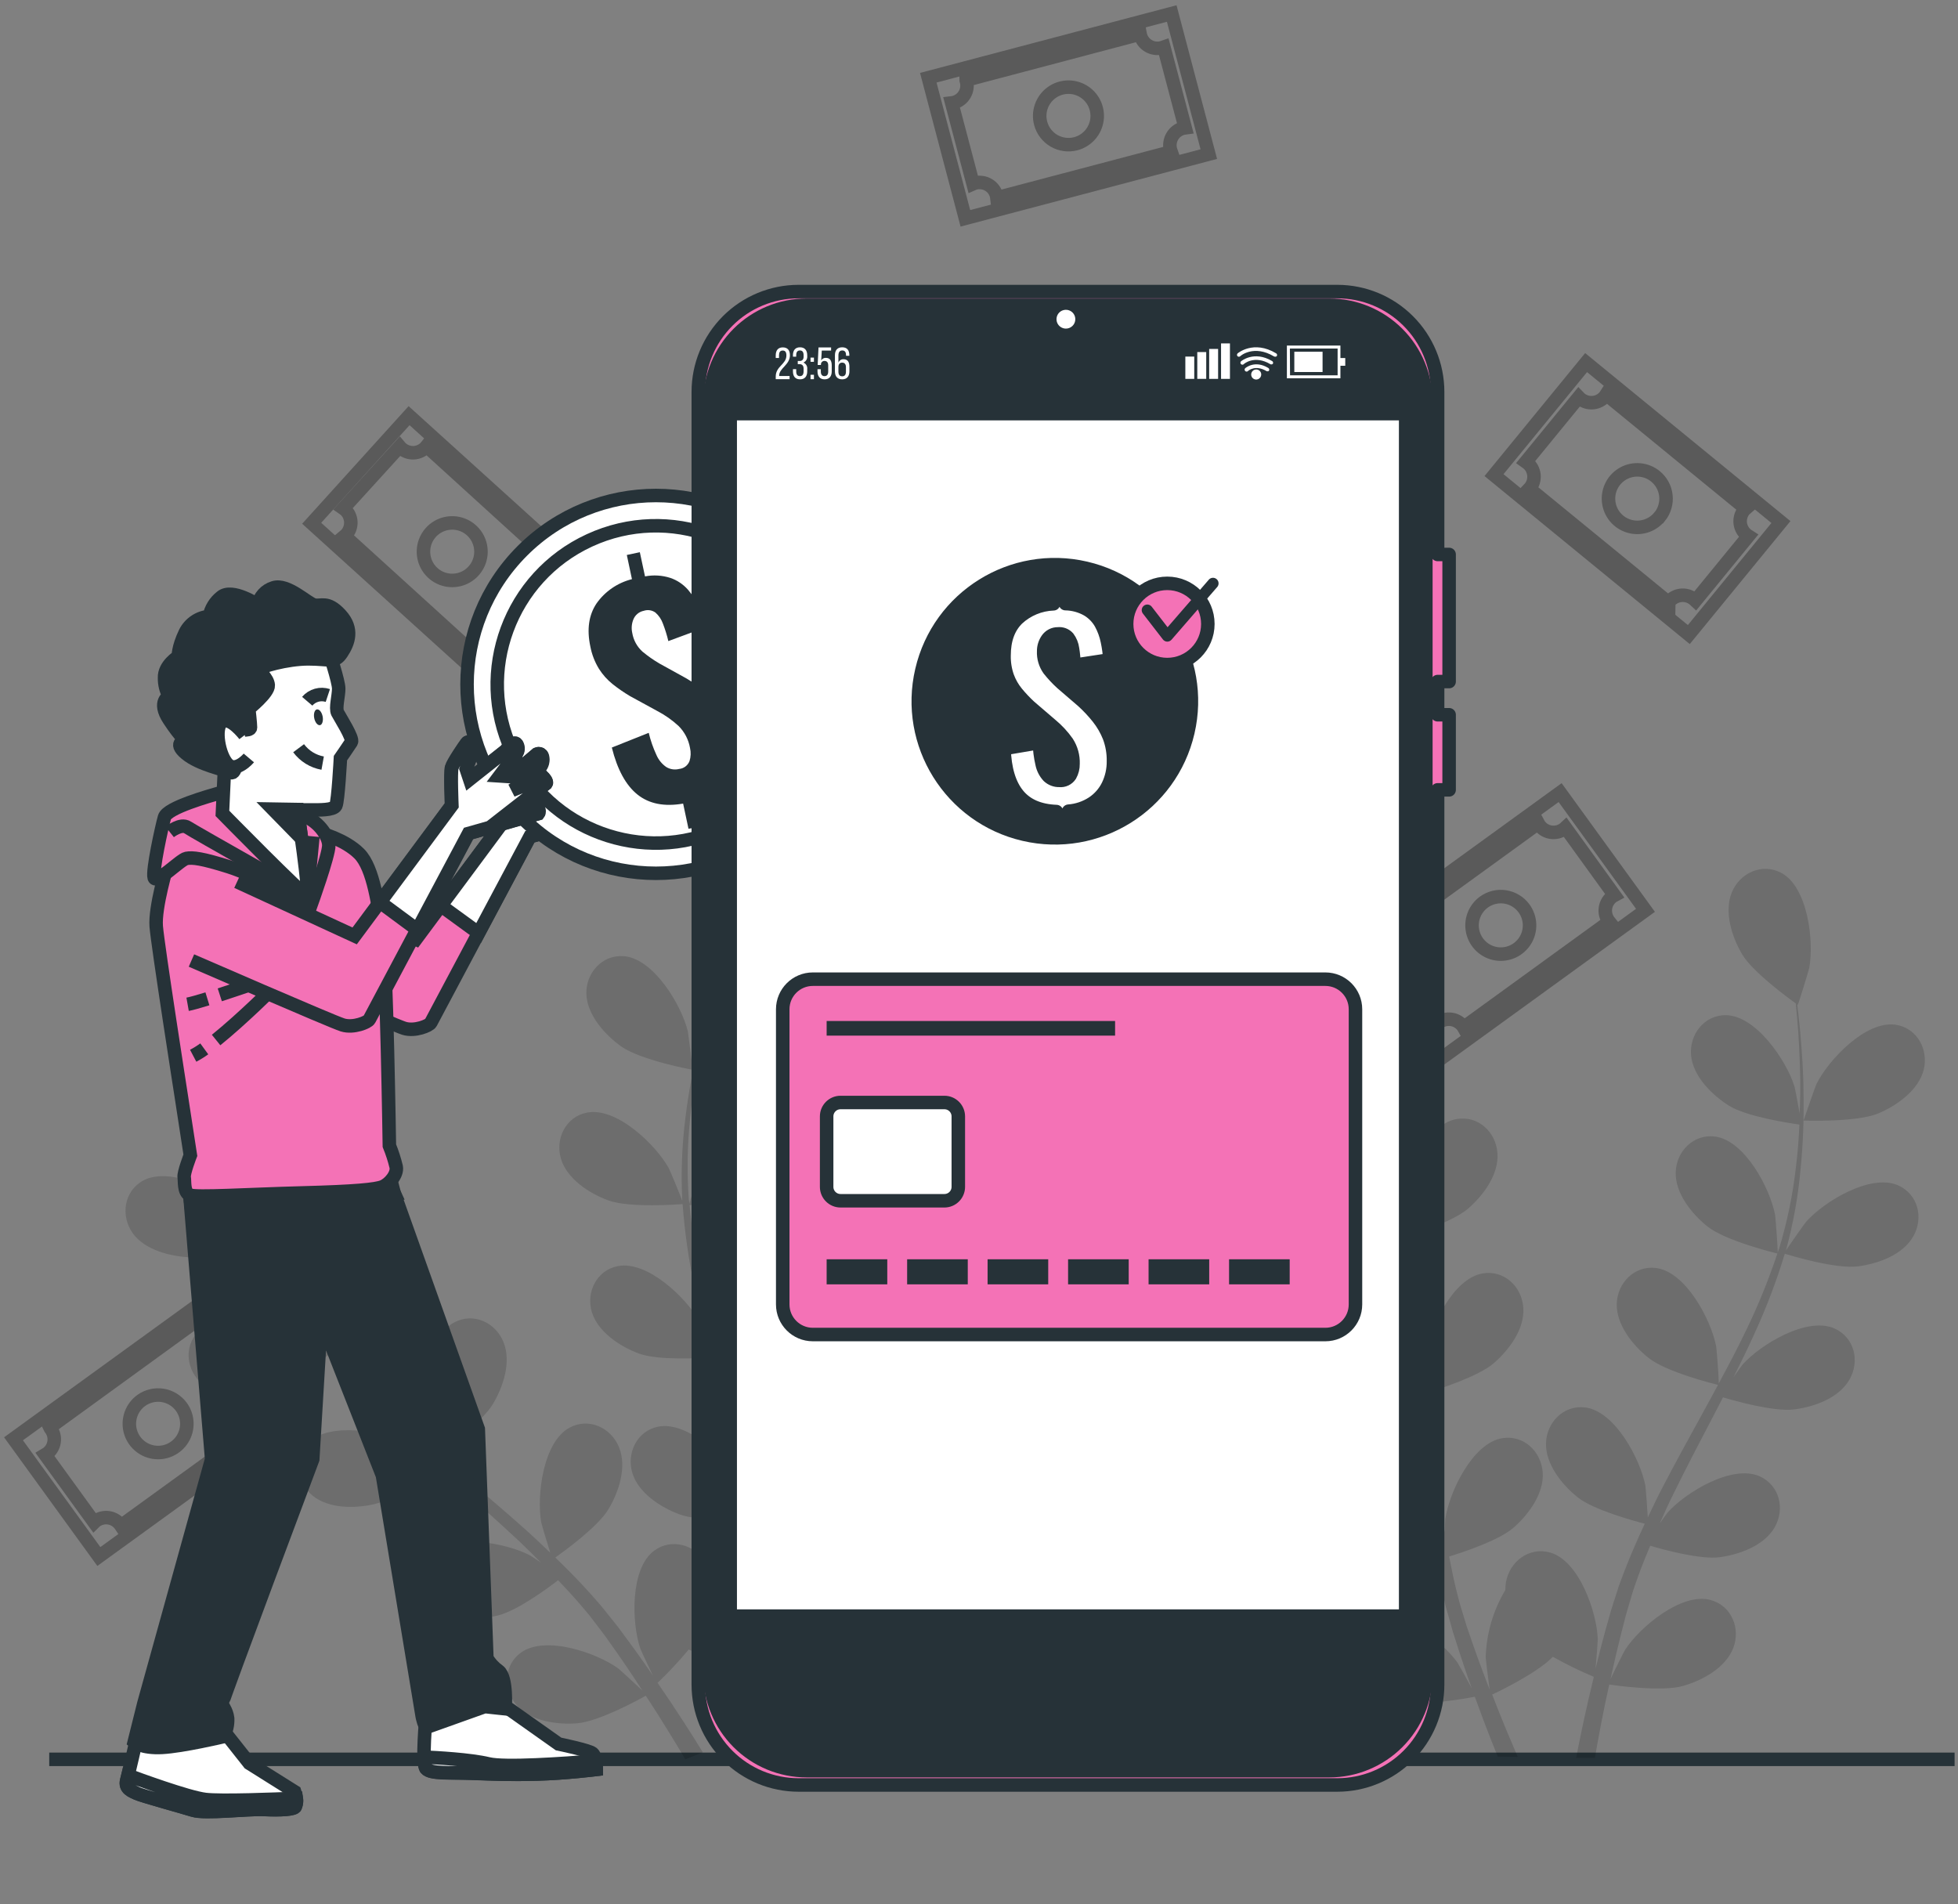 <svg width="145" height="141" viewBox="0 0 145 141" fill="none" xmlns="http://www.w3.org/2000/svg">
<rect x="0" y="0" width="145" height="141" fill="#808080" stroke="none"/>
<path d="M3.646 130.285H144.748" stroke="#263238" stroke-miterlimit="10"/>
<g opacity="0.15">
<path d="M14.109 93.11C15.86 93.166 19.47 91.633 19.473 91.633C19.476 91.633 17.738 89.559 17.607 89.456C16.143 88.103 12.514 86.347 10.568 87.444C9.165 88.237 8.932 90.047 9.821 91.309C10.711 92.572 12.62 93.047 14.109 93.11Z" fill="black"/>
<path d="M19.569 103.146C21.204 102.757 24.081 100.519 24.308 100.348C25.584 101.992 26.969 103.55 28.452 105.012C29.314 105.87 30.206 106.706 31.111 107.533C30.641 107.222 30.218 106.94 30.156 106.912C28.384 105.994 24.423 105.257 22.837 106.831C21.692 107.962 21.944 109.772 23.148 110.755C24.351 111.737 26.31 111.719 27.759 111.377C29.208 111.035 31.717 109.166 32.37 108.665L33.421 109.598C35.11 111.097 36.798 112.586 38.412 114.097C38.981 114.632 39.522 115.176 40.066 115.72C39.649 115.441 39.295 115.207 39.236 115.176C37.467 114.243 33.505 113.522 31.916 115.095C30.772 116.227 31.027 118.037 32.227 119.02C33.427 120.002 35.386 119.983 36.835 119.641C38.284 119.299 40.567 117.611 41.331 117.02C41.873 117.592 42.414 118.168 42.908 118.746C43.241 119.15 43.586 119.517 43.894 119.94L44.827 121.168C45.392 121.97 45.983 122.794 46.515 123.59C46.888 124.141 47.236 124.676 47.584 125.21C47.025 124.672 45.909 123.656 45.803 123.569C44.192 122.393 40.389 121.081 38.58 122.381C37.28 123.314 37.255 125.154 38.284 126.305C39.313 127.455 41.26 127.738 42.746 127.614C44.382 127.48 47.445 125.789 47.827 125.574C48.405 126.46 48.959 127.328 49.466 128.158C49.926 128.898 50.349 129.604 50.75 130.282L52.05 129.766C51.596 129.029 51.117 128.261 50.585 127.449C50.004 126.547 49.363 125.583 48.695 124.62C49.512 123.844 50.282 123.021 51.002 122.154C52.522 122.881 55.781 123.146 56.201 123.177C56.201 124.234 56.176 125.263 56.145 126.236C56.123 126.905 56.098 127.546 56.07 128.164L57.448 127.617C57.448 127.176 57.463 126.728 57.466 126.261C57.466 125.189 57.466 124.038 57.466 122.86C57.889 122.785 61.344 122.163 62.699 121.233C63.928 120.391 65.258 118.976 65.333 117.4C65.408 115.823 64.232 114.455 62.625 114.545C60.392 114.666 58.272 118.096 57.774 120.027C57.743 120.142 57.556 121.414 57.463 122.204C57.463 121.722 57.463 121.255 57.429 120.758C57.404 119.778 57.348 118.799 57.292 117.748C57.245 117.238 57.202 116.728 57.155 116.209C57.109 115.689 57.019 115.155 56.953 114.623C56.773 113.379 56.53 112.157 56.26 110.913C57.118 110.888 60.168 110.755 61.515 110.105C62.861 109.455 64.388 108.261 64.699 106.713C65.01 105.164 64.058 103.637 62.454 103.482C60.23 103.264 57.622 106.336 56.829 108.168C56.779 108.28 56.359 109.657 56.142 110.419C55.974 109.673 55.809 108.93 55.613 108.18C55.047 106.022 54.41 103.852 53.782 101.688C53.589 101.022 53.405 100.36 53.219 99.698C53.53 99.698 57.152 99.608 58.663 98.88C60.007 98.233 61.536 97.036 61.847 95.491C62.158 93.945 61.207 92.415 59.602 92.26C57.379 92.042 54.77 95.111 53.977 96.943C53.918 97.08 53.315 99.063 53.185 99.576C52.774 98.115 52.379 96.654 52.05 95.198C51.592 93.236 51.263 91.246 51.064 89.241C51.204 89.241 54.991 89.172 56.54 88.426C57.88 87.779 59.413 86.582 59.721 85.034C60.028 83.485 59.08 81.959 57.479 81.803C55.255 81.585 52.647 84.657 51.854 86.486C51.791 86.632 51.142 88.765 51.051 89.16C51.051 89.045 51.017 88.924 51.008 88.809C50.864 86.792 50.9 84.767 51.114 82.758C51.219 81.644 51.381 80.581 51.562 79.564C52.267 79.623 55.501 79.86 56.966 79.344C58.371 78.846 60.025 77.826 60.501 76.321C60.977 74.816 60.19 73.193 58.635 72.864C56.459 72.403 53.52 75.168 52.532 76.906C52.476 76.999 52.037 78.016 51.726 78.771C51.813 78.311 51.897 77.839 51.991 77.394C52.339 75.74 52.759 74.247 53.141 72.929C53.365 72.18 53.583 71.508 53.791 70.883C54.515 70.572 57.416 69.328 58.455 68.206C59.493 67.083 60.47 65.451 60.203 63.896C59.935 62.341 58.492 61.259 56.944 61.688C54.792 62.288 53.464 66.094 53.387 68.088C53.387 68.258 53.58 70.967 53.617 70.951L53.663 70.933C53.449 71.533 53.225 72.176 52.998 72.885C52.584 74.201 52.13 75.684 51.754 77.338C51.32 79.114 50.989 80.915 50.765 82.73C50.505 84.76 50.425 86.81 50.526 88.855C50.526 88.877 50.526 88.902 50.526 88.927C50.296 88.305 49.593 86.626 49.522 86.501C48.551 84.757 45.654 81.959 43.462 82.394C41.882 82.705 41.095 84.356 41.549 85.833C42.003 87.31 43.651 88.383 45.05 88.892C46.63 89.468 50.262 89.188 50.551 89.166C50.707 91.244 51.001 93.309 51.431 95.348C51.676 96.538 51.959 97.729 52.258 98.917C52.04 98.395 51.841 97.928 51.807 97.866C50.837 96.122 47.939 93.326 45.747 93.762C44.167 94.073 43.381 95.724 43.835 97.182C44.289 98.641 45.937 99.732 47.336 100.242C48.735 100.752 51.86 100.584 52.678 100.528C52.799 100.982 52.911 101.439 53.032 101.893C53.614 104.07 54.201 106.246 54.714 108.401C54.895 109.16 55.047 109.912 55.2 110.665C55.007 110.201 54.839 109.813 54.808 109.757C53.837 108.012 50.937 105.214 48.747 105.649C47.168 105.96 46.381 107.611 46.832 109.088C47.283 110.565 48.937 111.635 50.336 112.148C51.736 112.661 54.556 112.505 55.532 112.44C55.666 113.217 55.8 113.995 55.893 114.753C55.946 115.27 56.033 115.767 56.058 116.289C56.083 116.812 56.126 117.322 56.16 117.844C56.191 118.824 56.226 119.837 56.232 120.795C56.232 121.46 56.232 122.095 56.232 122.735C56.061 121.98 55.694 120.506 55.65 120.385C54.979 118.764 53.903 117.342 52.525 116.255C52.457 116.071 52.372 115.893 52.273 115.724C51.484 114.399 49.733 113.877 48.44 114.837C46.649 116.168 46.776 120.198 47.42 122.085C47.457 122.197 48.004 123.36 48.352 124.088C48.079 123.693 47.818 123.304 47.529 122.9C46.966 122.098 46.378 121.311 45.753 120.465L44.789 119.259C44.478 118.849 44.096 118.454 43.748 118.046C42.917 117.113 42.034 116.221 41.123 115.338C41.826 114.84 44.292 113.046 45.06 111.762C45.828 110.478 46.437 108.637 45.843 107.176C45.249 105.714 43.611 104.965 42.19 105.718C40.215 106.765 39.733 110.764 40.081 112.729C40.103 112.85 40.511 114.234 40.75 114.987C40.2 114.461 39.649 113.929 39.074 113.413C37.414 111.924 35.685 110.466 33.965 109.007C33.44 108.56 32.921 108.106 32.411 107.658C32.663 107.484 35.644 105.413 36.503 103.973C37.264 102.692 37.88 100.864 37.286 99.39C36.692 97.916 35.054 97.176 33.633 97.932C31.658 98.976 31.176 102.978 31.524 104.94C31.549 105.089 32.146 107.076 32.317 107.574C31.167 106.582 30.032 105.584 28.953 104.551C27.49 103.167 26.118 101.689 24.846 100.127C24.964 100.046 28.082 97.9 28.962 96.424C29.724 95.145 30.34 93.314 29.746 91.84C29.152 90.366 27.513 89.629 26.092 90.382C24.118 91.427 23.636 95.428 23.984 97.394C24.012 97.546 24.646 99.685 24.79 100.065C24.718 99.971 24.631 99.887 24.559 99.794C23.327 98.192 22.239 96.484 21.31 94.688C20.785 93.703 20.337 92.733 19.92 91.778C20.542 91.439 23.369 89.853 24.308 88.613C25.206 87.425 26.021 85.662 25.592 84.144C25.163 82.627 23.614 81.701 22.119 82.279C20.041 83.103 19.124 87.027 19.255 89.017C19.255 89.126 19.454 90.217 19.606 91.01C19.426 90.578 19.233 90.133 19.068 89.713C18.446 88.143 17.971 86.666 17.563 85.36C17.336 84.611 17.147 83.93 16.979 83.293C17.414 82.639 19.155 79.99 19.395 78.485C19.634 76.98 19.556 75.065 18.462 73.927C17.367 72.789 15.582 72.683 14.528 73.883C13.064 75.572 14.056 79.48 15.088 81.184C15.178 81.33 16.842 83.476 16.864 83.442L16.889 83.404C17.041 84.026 17.199 84.682 17.411 85.401C17.793 86.722 18.235 88.215 18.826 89.804C19.442 91.524 20.16 93.207 20.974 94.844C21.875 96.683 22.939 98.437 24.152 100.086C24.152 100.105 24.186 100.124 24.199 100.142C23.67 99.76 22.15 98.74 22.022 98.675C20.253 97.742 16.291 97.02 14.703 98.594C13.558 99.726 13.813 101.532 15.014 102.515C16.214 103.497 18.12 103.494 19.569 103.146Z" fill="black"/>
<path d="M51.279 79.221C51.319 79.221 50.968 76.535 50.937 76.37C50.461 74.433 48.405 70.966 46.176 70.807C44.572 70.695 43.377 72.076 43.424 73.606C43.471 75.135 44.777 76.619 45.992 77.483C47.42 78.509 51.275 79.221 51.279 79.221Z" fill="black"/>
</g>
<g opacity="0.15">
<path d="M139.098 82.451C137.484 83.129 133.567 82.98 133.563 82.98C133.56 82.98 134.443 80.424 134.521 80.272C135.41 78.484 138.175 75.555 140.386 75.887C141.978 76.127 142.839 77.737 142.456 79.233C142.074 80.729 140.473 81.876 139.098 82.451Z" fill="black"/>
<path d="M94.198 84.833C95.753 84.796 98.688 83.425 99.329 83.117C99.861 84.009 100.389 84.942 100.884 85.944C101.798 87.743 102.551 89.62 103.132 91.553C103.166 91.665 103.184 91.783 103.216 91.898C102.992 91.559 101.627 89.796 101.518 89.684C100.125 88.254 96.596 86.31 94.593 87.305C93.153 88.021 92.824 89.818 93.66 91.124C94.497 92.43 96.356 93.033 97.839 93.16C99.55 93.306 103.125 92.025 103.247 91.976C103.774 93.917 104.174 95.89 104.444 97.884C104.652 99.361 104.801 100.865 104.938 102.377C104.627 101.944 103.365 100.306 103.262 100.2C101.869 98.77 98.34 96.826 96.338 97.821C94.895 98.537 94.568 100.334 95.389 101.64C96.21 102.946 98.085 103.549 99.571 103.676C101.241 103.819 104.661 102.607 104.947 102.504C105.01 103.188 105.075 103.875 105.131 104.563C105.314 106.811 105.489 109.065 105.731 111.285C105.812 112.053 105.924 112.806 106.042 113.564C105.569 112.942 104.686 111.792 104.599 111.699C103.206 110.271 99.677 108.328 97.675 109.32C96.235 110.035 95.905 111.832 96.742 113.141C97.578 114.45 99.438 115.051 100.921 115.178C102.404 115.306 105.311 114.348 106.123 114.065C106.309 115.309 106.524 116.552 106.791 117.778C106.919 118.3 107.015 118.841 107.168 119.332C107.32 119.824 107.447 120.327 107.587 120.819C107.898 121.823 108.209 122.756 108.52 123.682C108.682 124.152 108.831 124.59 109.005 125.044C108.623 124.329 107.995 123.21 107.926 123.113C106.766 121.49 103.573 119.034 101.443 119.712C99.91 120.203 99.313 121.929 99.929 123.343C100.545 124.758 102.304 125.641 103.753 125.993C105.349 126.378 108.8 125.731 109.22 125.651C109.621 126.761 110.022 127.827 110.417 128.838C110.585 129.27 110.753 129.687 110.918 130.081L112.398 130.106C112.152 129.537 111.9 128.947 111.642 128.328C111.269 127.432 110.883 126.478 110.501 125.489C110.883 125.312 113.834 123.906 114.997 122.69C115.979 123.243 116.992 123.738 118.032 124.174C117.752 125.321 117.494 126.44 117.27 127.491C117.068 128.424 116.888 129.326 116.723 130.175H117.27H118.11C118.243 129.4 118.389 128.595 118.551 127.746C118.735 126.789 118.94 125.781 119.173 124.746C119.605 124.811 123.072 125.302 124.646 124.848C126.079 124.435 127.786 123.508 128.352 122.05C128.918 120.592 128.234 118.909 126.679 118.486C124.521 117.902 121.437 120.495 120.351 122.168C120.28 122.274 119.599 123.633 119.266 124.345C119.406 123.723 119.54 123.101 119.695 122.451C119.91 121.518 120.165 120.539 120.411 119.587L120.846 118.107C120.986 117.6 121.179 117.137 121.343 116.643C121.601 115.924 121.903 115.194 122.205 114.466C123.138 114.743 125.908 115.505 127.338 115.318C128.769 115.131 130.644 114.472 131.424 113.101C132.205 111.73 131.785 109.992 130.311 109.326C128.268 108.421 124.829 110.517 123.498 112.006C123.455 112.053 123.209 112.398 122.917 112.809C123.228 112.106 123.539 111.403 123.887 110.704C124.857 108.717 125.908 106.724 126.953 104.721C127.17 104.305 127.382 103.885 127.596 103.477C128.386 103.714 131.374 104.566 132.882 104.37C134.39 104.174 136.191 103.521 136.968 102.153C137.745 100.785 137.329 99.043 135.855 98.378C133.815 97.473 130.373 99.569 129.042 101.055C128.996 101.111 128.7 101.522 128.374 101.988C128.927 100.89 129.462 99.793 129.96 98.686C130.828 96.79 131.568 94.838 132.173 92.843C132.45 92.93 135.936 94 137.602 93.776C139.079 93.583 140.908 92.93 141.688 91.559C142.469 90.188 142.046 88.45 140.575 87.784C138.532 86.879 135.09 88.975 133.762 90.465C133.669 90.57 132.612 92.066 132.251 92.61L132.273 92.542C132.807 90.572 133.166 88.558 133.346 86.525C133.524 84.706 133.596 82.877 133.56 81.049C133.56 79.352 133.43 77.803 133.315 76.432C133.246 75.689 133.172 75.011 133.094 74.38L133.131 74.408C133.165 74.429 133.955 71.833 133.986 71.665C134.344 69.7 133.884 65.698 131.915 64.641C130.497 63.882 128.843 64.641 128.252 66.081C127.662 67.52 128.252 69.383 129.014 70.667C129.776 71.951 132.344 73.848 132.985 74.302C133.05 74.961 133.116 75.664 133.172 76.441C133.256 77.812 133.336 79.361 133.315 81.049C133.315 81.5 133.287 81.982 133.271 82.455C133.131 81.659 132.926 80.567 132.892 80.465C132.307 78.559 130.053 75.216 127.82 75.179C126.21 75.157 125.096 76.606 125.233 78.145C125.37 79.684 126.76 81.074 128.032 81.876C129.347 82.7 132.553 83.179 133.255 83.276C133.209 84.314 133.134 85.381 132.991 86.488C132.761 88.497 132.352 90.481 131.769 92.417C131.735 92.526 131.685 92.638 131.651 92.75C131.651 92.346 131.483 90.119 131.455 89.967C131.082 88.008 129.21 84.439 126.993 84.165C125.395 83.966 124.129 85.281 124.095 86.826C124.061 88.372 125.289 89.905 126.458 90.832C127.805 91.898 131.483 92.793 131.623 92.828C130.988 94.74 130.23 96.61 129.353 98.425C128.713 99.771 128.007 101.108 127.285 102.445C127.285 101.916 127.118 99.852 127.09 99.703C126.716 97.744 124.845 94.174 122.628 93.9C121.029 93.701 119.767 95.02 119.73 96.562C119.692 98.104 120.927 99.644 122.096 100.567C123.408 101.609 126.931 102.482 127.226 102.557C126.9 103.163 126.576 103.77 126.241 104.373C125.156 106.35 124.064 108.325 123.035 110.309C122.68 110.996 122.357 111.689 122.027 112.377C121.984 111.587 121.872 110.15 121.85 110.029C121.477 108.07 119.605 104.5 117.388 104.227C115.79 104.028 114.524 105.343 114.49 106.888C114.456 108.434 115.684 109.97 116.853 110.893C118.023 111.817 120.973 112.622 121.804 112.837C121.269 113.987 120.762 115.141 120.314 116.304C120.134 116.807 119.916 117.311 119.77 117.806L119.3 119.273C119.014 120.29 118.747 121.232 118.504 122.184C118.38 122.662 118.274 123.116 118.156 123.586C118.231 122.781 118.327 121.499 118.324 121.381C118.253 119.388 116.944 115.576 114.792 114.97C113.237 114.531 111.794 115.641 111.527 117.162C111.493 117.355 111.477 117.551 111.48 117.746C110.578 119.253 110.076 120.966 110.025 122.721C110.025 122.849 110.209 124.357 110.317 125.125C110.087 124.528 109.857 123.937 109.63 123.309C109.291 122.414 108.968 121.444 108.645 120.526C108.495 120.037 108.345 119.546 108.194 119.052C108.032 118.552 107.936 118.057 107.799 117.554C107.618 116.814 107.469 116.039 107.317 115.265C108.25 114.979 110.98 114.087 112.068 113.145C113.156 112.202 114.36 110.613 114.245 109.04C114.13 107.467 112.824 106.242 111.235 106.506C109.033 106.879 107.317 110.523 107.031 112.498C107.031 112.563 107.003 112.986 106.987 113.487C106.863 112.731 106.735 111.972 106.636 111.201C106.35 109.006 106.126 106.764 105.893 104.519C105.843 104.05 105.79 103.586 105.737 103.117C106.527 102.877 109.487 101.938 110.631 100.94C111.776 99.942 112.92 98.409 112.808 96.836C112.696 95.262 111.384 94.037 109.798 94.302C107.594 94.675 105.88 98.322 105.591 100.296C105.591 100.365 105.563 100.872 105.544 101.438C105.401 100.219 105.234 99.006 105.047 97.809C104.725 95.75 104.266 93.715 103.673 91.718C103.949 91.637 107.444 90.605 108.716 89.504C109.842 88.531 111.005 86.976 110.893 85.399C110.781 83.823 109.469 82.601 107.883 82.868C105.678 83.238 103.965 86.886 103.676 88.86C103.657 89 103.598 90.832 103.601 91.484L103.582 91.413C102.952 89.465 102.147 87.577 101.179 85.772C100.323 84.157 99.376 82.593 98.34 81.087C97.392 79.681 96.44 78.453 95.585 77.355C95.119 76.774 94.683 76.251 94.27 75.766H94.316C94.357 75.766 93.583 73.167 93.517 73.008C92.734 71.174 90.141 68.089 87.92 68.294C86.316 68.441 85.361 69.999 85.66 71.516C85.958 73.033 87.485 74.268 88.825 74.921C90.165 75.574 93.356 75.735 94.139 75.763C94.559 76.273 95.001 76.824 95.476 77.445C96.303 78.54 97.227 79.787 98.138 81.208C98.383 81.587 98.629 82.004 98.875 82.402C98.321 81.817 97.547 81.021 97.463 80.953C95.909 79.684 92.199 78.154 90.311 79.348C88.956 80.219 88.828 82.041 89.789 83.248C90.75 84.454 92.709 84.871 94.198 84.833Z" fill="black"/>
<path d="M99.425 82.704C99.391 82.726 98.754 80.086 98.732 79.906C98.486 77.925 99.177 73.958 101.204 73.016C102.665 72.338 104.273 73.205 104.777 74.663C105.28 76.122 104.581 77.963 103.754 79.2C102.78 80.671 99.429 82.701 99.425 82.704Z" fill="black"/>
</g>
<g opacity="0.3">
<path d="M36.877 51.242L44.092 43.273L30.295 30.782L23.081 38.75L36.877 51.242Z" stroke="black" stroke-width="0.998" stroke-miterlimit="10"/>
<path d="M35.489 48.543C35.721 48.289 36.045 48.136 36.389 48.12C36.734 48.104 37.071 48.225 37.326 48.456C37.367 48.494 37.401 48.531 37.438 48.571L41.599 44.001L41.471 43.901C41.217 43.668 41.065 43.344 41.049 43C41.033 42.656 41.153 42.319 41.384 42.063L41.443 42.007L31.589 33.043L31.54 33.105C31.307 33.359 30.984 33.511 30.64 33.527C30.296 33.542 29.96 33.421 29.705 33.189C29.665 33.154 29.627 33.115 29.593 33.074L25.43 37.648C25.474 37.678 25.517 37.712 25.557 37.748C25.812 37.979 25.964 38.303 25.98 38.647C25.997 38.991 25.876 39.327 25.644 39.582C25.607 39.622 25.568 39.659 25.526 39.694L35.398 48.668C35.42 48.624 35.454 48.584 35.489 48.543ZM31.913 39.42C32.196 39.109 32.566 38.888 32.975 38.786C33.384 38.685 33.814 38.707 34.21 38.85C34.607 38.993 34.952 39.25 35.202 39.589C35.452 39.928 35.596 40.334 35.616 40.755C35.636 41.176 35.53 41.593 35.312 41.954C35.094 42.315 34.775 42.603 34.393 42.782C34.012 42.961 33.586 43.023 33.169 42.96C32.753 42.897 32.364 42.711 32.053 42.427C31.636 42.047 31.387 41.517 31.361 40.953C31.334 40.389 31.533 39.838 31.913 39.42Z" stroke="black" stroke-miterlimit="10"/>
</g>
<g opacity="0.3">
<path d="M89.519 11.412L86.772 1L68.744 5.756L71.491 16.168L89.519 11.412Z" stroke="black" stroke-miterlimit="10"/>
<path d="M86.677 11.081C86.59 10.747 86.64 10.392 86.815 10.094C86.99 9.796 87.276 9.579 87.61 9.492C87.662 9.48 87.715 9.471 87.769 9.464L86.189 3.485L86.037 3.538C85.871 3.581 85.699 3.591 85.53 3.567C85.361 3.544 85.198 3.487 85.05 3.4C84.903 3.314 84.774 3.199 84.672 3.062C84.569 2.926 84.494 2.771 84.451 2.605C84.443 2.58 84.437 2.554 84.432 2.527L71.547 5.932C71.547 5.957 71.562 5.982 71.572 6.01C71.615 6.175 71.625 6.348 71.601 6.517C71.578 6.686 71.521 6.849 71.434 6.996C71.348 7.144 71.233 7.272 71.096 7.375C70.96 7.478 70.805 7.553 70.639 7.596C70.587 7.611 70.534 7.621 70.481 7.627L72.06 13.606C72.109 13.584 72.16 13.566 72.212 13.553C72.378 13.51 72.55 13.499 72.719 13.523C72.889 13.546 73.052 13.603 73.199 13.69C73.347 13.776 73.476 13.891 73.578 14.028C73.681 14.165 73.756 14.32 73.798 14.486C73.813 14.538 73.823 14.591 73.829 14.645L86.724 11.243C86.705 11.19 86.689 11.136 86.677 11.081ZM77.066 9.129C76.958 8.721 76.974 8.291 77.11 7.893C77.247 7.494 77.499 7.145 77.834 6.89C78.169 6.634 78.572 6.484 78.993 6.458C79.413 6.431 79.832 6.531 80.196 6.742C80.561 6.954 80.854 7.27 81.039 7.648C81.224 8.027 81.292 8.451 81.236 8.869C81.179 9.287 81 9.678 80.721 9.994C80.442 10.309 80.076 10.535 79.669 10.643C79.123 10.787 78.542 10.708 78.054 10.425C77.566 10.14 77.211 9.674 77.066 9.129Z" stroke="black" stroke-miterlimit="10"/>
</g>
<g opacity="0.3">
<path d="M100.441 69.638L106.761 78.356L121.856 67.413L115.535 58.695L100.441 69.638Z" stroke="black" stroke-miterlimit="10"/>
<path d="M103.206 68.919C103.408 69.199 103.491 69.547 103.437 69.887C103.382 70.228 103.196 70.532 102.917 70.735C102.873 70.766 102.828 70.794 102.78 70.819L106.409 75.826C106.449 75.791 106.49 75.754 106.533 75.723C106.671 75.623 106.828 75.551 106.993 75.511C107.159 75.471 107.331 75.465 107.5 75.491C107.668 75.518 107.83 75.578 107.975 75.667C108.12 75.757 108.246 75.874 108.346 76.012C108.363 76.034 108.379 76.056 108.393 76.081L119.176 68.26L119.126 68.198C119.026 68.06 118.954 67.903 118.914 67.737C118.874 67.571 118.868 67.399 118.895 67.23C118.922 67.062 118.981 66.9 119.071 66.754C119.16 66.609 119.277 66.482 119.416 66.382C119.459 66.351 119.505 66.323 119.552 66.298L115.933 61.292C115.894 61.329 115.852 61.363 115.809 61.395C115.67 61.495 115.514 61.567 115.348 61.607C115.182 61.647 115.009 61.653 114.841 61.626C114.672 61.6 114.51 61.54 114.365 61.45C114.219 61.361 114.093 61.244 113.993 61.106C113.962 61.062 113.934 61.016 113.909 60.969L103.113 68.795C103.138 68.851 103.184 68.876 103.206 68.919ZM112.867 67.278C113.114 67.619 113.254 68.026 113.27 68.447C113.286 68.868 113.177 69.284 112.956 69.642C112.735 70.001 112.413 70.286 112.03 70.462C111.648 70.638 111.221 70.696 110.805 70.63C110.39 70.563 110.003 70.375 109.694 70.089C109.385 69.802 109.168 69.431 109.07 69.021C108.972 68.611 108.998 68.182 109.144 67.787C109.29 67.392 109.55 67.049 109.891 66.802C110.118 66.637 110.375 66.519 110.647 66.454C110.919 66.388 111.202 66.378 111.478 66.422C111.755 66.466 112.02 66.564 112.258 66.711C112.496 66.858 112.703 67.051 112.867 67.278Z" stroke="black" stroke-miterlimit="10"/>
</g>
<g opacity="0.3">
<path d="M117.459 26.851L110.639 35.184L125.066 46.992L131.886 38.66L117.459 26.851Z" stroke="black" stroke-miterlimit="10"/>
<path d="M118.857 29.347C118.639 29.613 118.323 29.781 117.98 29.815C117.638 29.849 117.295 29.745 117.029 29.527C116.987 29.493 116.948 29.457 116.911 29.418L112.996 34.203L113.127 34.297C113.393 34.515 113.561 34.831 113.596 35.173C113.63 35.516 113.527 35.858 113.31 36.125L113.254 36.184L123.565 44.62C123.565 44.598 123.593 44.577 123.612 44.555C123.83 44.288 124.146 44.12 124.488 44.086C124.831 44.052 125.173 44.156 125.44 44.374L125.558 44.483L129.473 39.698C129.427 39.669 129.384 39.638 129.342 39.605C129.076 39.386 128.906 39.071 128.872 38.728C128.838 38.386 128.941 38.043 129.159 37.776C129.193 37.735 129.23 37.696 129.271 37.661L118.951 29.213C118.922 29.259 118.891 29.304 118.857 29.347ZM122.9 38.267C122.634 38.594 122.277 38.835 121.875 38.959C121.472 39.084 121.042 39.086 120.639 38.965C120.235 38.845 119.876 38.608 119.607 38.284C119.338 37.959 119.172 37.563 119.128 37.144C119.085 36.725 119.166 36.303 119.363 35.93C119.56 35.557 119.862 35.252 120.232 35.051C120.603 34.85 121.024 34.764 121.444 34.803C121.863 34.842 122.262 35.005 122.589 35.27C123.028 35.625 123.309 36.141 123.369 36.703C123.429 37.264 123.264 37.827 122.909 38.267H122.9Z" stroke="black" stroke-miterlimit="10"/>
</g>
<g opacity="0.3">
<path d="M1 106.548L7.32 115.266L22.415 104.323L16.095 95.605L1 106.548Z" stroke="black" stroke-miterlimit="10"/>
<path d="M3.772 105.83C3.872 105.968 3.944 106.124 3.984 106.29C4.023 106.456 4.03 106.628 4.003 106.796C3.976 106.964 3.916 107.126 3.827 107.271C3.738 107.416 3.621 107.543 3.483 107.642C3.436 107.677 3.392 107.702 3.346 107.729L6.974 112.736C7.013 112.697 7.055 112.662 7.099 112.63C7.378 112.429 7.726 112.346 8.066 112.401C8.405 112.456 8.71 112.643 8.912 112.922L8.955 112.987L19.742 105.17L19.692 105.105C19.592 104.967 19.52 104.811 19.48 104.645C19.44 104.479 19.433 104.307 19.46 104.139C19.487 103.97 19.547 103.809 19.636 103.664C19.726 103.518 19.843 103.392 19.981 103.292C20.024 103.261 20.071 103.233 20.118 103.205L16.489 98.199L16.365 98.305C16.085 98.506 15.737 98.588 15.397 98.534C15.057 98.48 14.752 98.294 14.549 98.016C14.518 97.969 14.49 97.925 14.465 97.879L3.685 105.705C3.703 105.743 3.737 105.786 3.772 105.83ZM13.433 104.185C13.68 104.526 13.821 104.932 13.837 105.353C13.853 105.774 13.744 106.19 13.524 106.549C13.304 106.908 12.982 107.194 12.599 107.37C12.217 107.546 11.79 107.605 11.374 107.539C10.959 107.473 10.571 107.285 10.262 106.999C9.953 106.713 9.736 106.342 9.637 105.932C9.539 105.523 9.565 105.093 9.71 104.698C9.856 104.303 10.116 103.96 10.457 103.712C10.914 103.381 11.485 103.245 12.043 103.333C12.6 103.422 13.1 103.728 13.433 104.185Z" stroke="black" stroke-miterlimit="10"/>
</g>
<path d="M22.098 65.537L30.804 69.548L37.978 59.884C37.978 59.884 37.875 57.446 37.978 57.086C38.297 56.446 38.67 55.836 39.094 55.26C39.246 55.055 39.551 55.26 39.601 55.571C39.651 55.882 39.448 56.131 39.349 56.386C39.249 56.641 39.038 57.197 39.038 57.197L39.29 57.959L41.98 55.826C41.98 55.826 42.601 55.015 42.794 55.369C42.855 55.475 42.883 55.596 42.875 55.718C42.867 55.839 42.824 55.956 42.751 56.053L41.526 57.704L42.337 57.754L44.315 56.081C44.315 56.081 44.669 55.929 44.722 56.392C44.737 56.533 44.719 56.677 44.67 56.81C44.62 56.943 44.54 57.063 44.436 57.16L43.223 58.295L42.437 58.777L44.772 57.813C44.772 57.813 45.083 58.124 44.974 58.27L42.437 60.248L44.302 59.937C44.302 59.937 44.557 60.291 44.405 60.496L39.228 61.967C39.228 61.967 32.005 75.54 31.902 75.742C31.799 75.944 30.736 76.401 29.924 76.149C29.113 75.897 18.73 71.376 18.73 71.376" fill="#F472B6"/>
<path d="M22.098 65.537L30.804 69.548L37.978 59.884C37.978 59.884 37.875 57.446 37.978 57.086C38.297 56.446 38.67 55.836 39.094 55.26C39.246 55.055 39.551 55.26 39.601 55.571C39.651 55.882 39.448 56.131 39.349 56.386C39.249 56.641 39.038 57.197 39.038 57.197L39.29 57.959L41.98 55.826C41.98 55.826 42.601 55.015 42.794 55.369C42.855 55.475 42.883 55.596 42.875 55.718C42.867 55.839 42.824 55.956 42.751 56.053L41.526 57.704L42.337 57.754L44.315 56.081C44.315 56.081 44.669 55.929 44.722 56.392C44.737 56.533 44.719 56.677 44.67 56.81C44.62 56.943 44.54 57.063 44.436 57.16L43.223 58.295L42.437 58.777L44.772 57.813C44.772 57.813 45.083 58.124 44.974 58.27L42.437 60.248L44.302 59.937C44.302 59.937 44.557 60.291 44.405 60.496L39.228 61.967C39.228 61.967 32.005 75.54 31.902 75.742C31.799 75.944 30.736 76.401 29.924 76.149C29.113 75.897 18.73 71.376 18.73 71.376" stroke="#263238" stroke-miterlimit="10"/>
<path d="M35.443 69.097L39.24 61.964L44.417 60.493C44.569 60.288 44.315 59.934 44.315 59.934L42.449 60.245L44.986 58.267C45.089 58.115 44.784 57.81 44.784 57.81L42.449 58.774L43.236 58.292L44.448 57.157C44.552 57.06 44.633 56.94 44.682 56.807C44.732 56.674 44.75 56.531 44.734 56.389C44.681 55.932 44.327 56.078 44.327 56.078L42.349 57.751L41.538 57.701L42.763 56.05C42.836 55.953 42.88 55.836 42.888 55.715C42.895 55.593 42.867 55.472 42.806 55.366C42.601 55.012 41.992 55.823 41.992 55.823L39.29 57.972L39.038 57.21C39.038 57.21 39.24 56.65 39.349 56.398C39.458 56.147 39.66 55.888 39.601 55.584C39.542 55.279 39.246 55.077 39.094 55.273C38.67 55.848 38.297 56.459 37.978 57.098C37.875 57.453 37.978 59.897 37.978 59.897L32.654 67.067L35.443 69.097Z" fill="white" stroke="#263238" stroke-miterlimit="10"/>
<path d="M39.289 57.973C39.563 58.201 39.789 58.481 39.955 58.797C40.117 59.195 39.398 60.149 39.081 60.308" stroke="#263238" stroke-miterlimit="10"/>
<path d="M58.468 60.574C63.931 55.11 63.931 46.253 58.468 40.79C53.005 35.327 44.147 35.327 38.684 40.79C33.221 46.253 33.221 55.11 38.684 60.574C44.147 66.037 53.005 66.037 58.468 60.574Z" fill="white" stroke="#263238" stroke-miterlimit="10"/>
<path d="M53.491 61.352C59.383 58.636 61.957 51.657 59.241 45.766C56.525 39.874 49.547 37.299 43.655 40.016C37.763 42.732 35.188 49.71 37.904 55.602C40.621 61.494 47.599 64.068 53.491 61.352Z" fill="white" stroke="#263238" stroke-miterlimit="10"/>
<path d="M50.987 61.374L50.589 59.509C49.196 59.751 48.069 59.528 47.209 58.84C46.349 58.152 45.716 56.991 45.309 55.358L48.042 54.269C48.177 54.832 48.368 55.38 48.611 55.905C48.765 56.266 49.017 56.576 49.339 56.8C49.481 56.886 49.638 56.944 49.802 56.968C49.966 56.993 50.133 56.984 50.294 56.943C50.463 56.928 50.625 56.865 50.761 56.762C50.896 56.659 51.001 56.521 51.062 56.362C51.162 56.046 51.175 55.708 51.099 55.386C50.991 54.773 50.698 54.209 50.259 53.769C49.781 53.325 49.244 52.947 48.664 52.646L46.643 51.542C46.197 51.276 45.769 50.98 45.362 50.656C44.966 50.338 44.626 49.957 44.355 49.527C44.044 49.019 43.828 48.459 43.717 47.873C43.45 46.613 43.6 45.555 44.168 44.699C44.798 43.798 45.733 43.155 46.799 42.889L46.419 41.098L47.383 40.893L47.766 42.684C48.394 42.562 49.042 42.602 49.65 42.799C50.151 42.971 50.597 43.271 50.947 43.669C51.287 44.063 51.565 44.506 51.771 44.984C51.98 45.456 52.155 45.943 52.293 46.44L49.495 47.475C49.39 47.035 49.256 46.603 49.093 46.182C48.981 45.867 48.791 45.585 48.54 45.364C48.417 45.274 48.273 45.215 48.122 45.192C47.971 45.169 47.817 45.184 47.672 45.233C47.504 45.266 47.346 45.34 47.214 45.449C47.081 45.557 46.977 45.697 46.911 45.855C46.777 46.173 46.745 46.526 46.82 46.863C46.908 47.4 47.175 47.891 47.579 48.256C47.97 48.58 48.386 48.872 48.823 49.129L50.8 50.221C51.328 50.531 51.832 50.881 52.305 51.269C52.786 51.659 53.205 52.119 53.549 52.634C53.921 53.209 54.18 53.849 54.311 54.521C54.461 55.191 54.454 55.888 54.289 56.555C54.134 57.19 53.812 57.771 53.356 58.24C52.86 58.734 52.247 59.096 51.575 59.291L51.976 61.181L50.987 61.374Z" fill="#263238"/>
<path d="M37.673 126.537L41.364 129.148C41.364 129.148 43.59 129.605 43.876 129.836C44.162 130.066 44.159 131.033 44.159 131.033C44.159 131.033 41.88 131.319 39.768 131.375C37.657 131.431 36.572 131.375 34.918 131.319C33.264 131.263 31.895 131.375 31.553 130.977C31.211 130.579 31.553 127.093 31.553 127.093C31.553 127.093 35.4 125.004 37.673 126.537Z" fill="white" stroke="#263238" stroke-miterlimit="10"/>
<path d="M39.769 131.375C41.88 131.319 44.159 131.033 44.159 131.033C44.158 130.825 44.141 130.617 44.109 130.411C41.749 130.604 37.365 130.909 36.174 130.62C34.819 130.293 32.281 130.16 31.404 130.119C31.385 130.409 31.436 130.699 31.554 130.965C31.896 131.363 33.264 131.248 34.918 131.307C36.572 131.366 37.657 131.431 39.769 131.375Z" fill="white" stroke="#263238" stroke-miterlimit="10"/>
<path d="M16.52 128.121L18.46 130.575L21.824 132.686C22.051 133.37 21.939 133.541 21.88 133.771C21.821 134.001 20.798 134.054 19.542 133.998C18.286 133.942 15.207 134.34 14.293 134.054C13.379 133.768 10.472 132.972 10.13 132.81C9.788 132.649 9.216 132.468 9.387 131.84C9.558 131.212 10.061 129.011 10.061 129.011C11.009 128.402 12.077 128.007 13.192 127.854C14.308 127.7 15.443 127.791 16.52 128.121Z" fill="white" stroke="#263238" stroke-miterlimit="10"/>
<path d="M19.542 134C20.786 134.056 21.824 134 21.88 133.773C21.952 133.581 21.974 133.375 21.945 133.173C20.391 133.238 16.349 133.397 15.207 133.257C13.902 133.101 10.117 131.702 9.48 131.469C9.446 131.615 9.412 131.739 9.387 131.833C9.216 132.454 9.788 132.632 10.13 132.803C10.472 132.974 13.382 133.773 14.293 134.046C15.204 134.32 18.298 133.944 19.542 134Z" fill="white" stroke="#263238" stroke-miterlimit="10"/>
<path d="M14.057 88.493L15.674 108.064L10.656 126.139L9.94 129.003C9.94 129.003 10.497 129.482 12.011 129.401C13.526 129.32 16.548 128.605 16.548 128.605C16.77 128.19 16.878 127.723 16.859 127.252C16.778 126.615 16.461 126.375 16.461 126.139C16.461 125.903 23.159 108.064 23.159 108.064L23.78 97.713L28.32 109.258L31.265 127.094C31.265 127.094 31.426 127.97 31.663 127.89C31.899 127.809 35.898 126.378 35.898 126.378L37.409 126.54C37.409 126.54 37.568 124.23 36.93 123.742C36.574 123.489 36.276 123.164 36.056 122.787L35.419 105.828L29.2 88.391L28.64 86.242L14.319 87.044L14.057 88.493Z" fill="#263238" stroke="#263238" stroke-miterlimit="10"/>
<path d="M14.057 88.493L14.184 89.559L29.209 88.397L28.562 86.994L14.057 88.493Z" fill="#F472B6" stroke="#263238" stroke-miterlimit="10"/>
<path d="M12.39 64.082C12.39 64.082 11.457 67.176 11.569 68.597C11.681 70.018 13.434 81.236 13.434 81.236L14.097 85.549C14.097 85.549 13.587 86.868 13.64 87.172C13.693 87.477 13.587 88.288 14.044 88.494C14.501 88.699 18.372 88.444 22.34 88.341C26.308 88.239 27.822 88.086 28.329 87.884C28.835 87.682 29.445 86.97 29.342 86.414C29.213 85.877 29.043 85.351 28.835 84.84C28.835 84.84 28.633 71.286 28.329 69.206C28.024 67.126 27.669 64.284 26.603 63.217C25.536 62.151 23.752 61.703 23.752 61.703L22.34 64.334C22.34 64.334 17.467 62.356 15.692 62.157C13.916 61.958 12.39 64.082 12.39 64.082Z" fill="#F472B6" stroke="#263238" stroke-miterlimit="10"/>
<path d="M15.36 73.967C14.701 74.169 14.157 74.324 13.893 74.371" stroke="#263238" stroke-miterlimit="10"/>
<path d="M19.852 72.461C19.852 72.461 17.962 73.123 16.276 73.671" stroke="#263238" stroke-miterlimit="10"/>
<path d="M15.127 77.672C14.866 77.862 14.591 78.032 14.306 78.182" stroke="#263238" stroke-miterlimit="10"/>
<path d="M20.356 73.043C20.356 73.043 17.956 75.443 16.003 77.017" stroke="#263238" stroke-miterlimit="10"/>
<path d="M23.041 66.989C23.041 66.989 18.93 64.813 16.952 64.191C14.975 63.569 14.263 63.482 13.806 63.569C13.349 63.656 11.57 65.5 11.418 64.993C11.265 64.486 11.977 61.237 12.18 60.525C12.382 59.813 15.479 58.951 16.343 58.7C17.207 58.448 21.52 60.121 22.484 60.425C23.448 60.73 24.35 61.846 24.35 62.602C24.35 63.357 23.041 66.989 23.041 66.989Z" fill="#F472B6" stroke="#263238" stroke-miterlimit="10"/>
<path d="M12.565 61.605C12.565 61.605 13.395 60.942 13.892 61.275C14.39 61.608 22.751 66.316 22.751 66.316L23.174 61.937" stroke="#263238" stroke-miterlimit="10"/>
<path d="M24.362 48.279C24.362 48.279 25.083 50.456 25.083 50.997C25.083 51.538 24.828 52.44 24.999 52.779C25.17 53.117 26.187 54.688 26.019 54.955C25.851 55.222 25.211 56.143 25.211 56.143C25.211 56.143 25.043 59.324 24.872 59.666C24.701 60.008 23.6 59.977 23.09 59.977H22.03C22.03 59.977 22.962 66.258 22.751 66.342C22.54 66.426 16.47 60.232 16.47 60.232L16.681 55.692C16.681 55.692 14.567 52.523 14.9 51.13C15.232 49.737 18.55 48.627 20.332 48.161C22.114 47.695 24.362 48.279 24.362 48.279Z" fill="white" stroke="#263238" stroke-miterlimit="10"/>
<path d="M23.894 53.058C23.956 53.369 23.863 53.68 23.692 53.702C23.521 53.724 23.331 53.497 23.269 53.176C23.207 52.856 23.3 52.554 23.474 52.533C23.649 52.511 23.829 52.735 23.894 53.058Z" fill="#263238"/>
<path d="M22.751 51.93C22.934 51.715 23.177 51.56 23.449 51.484C23.721 51.408 24.01 51.415 24.278 51.504" stroke="#263238" stroke-miterlimit="10"/>
<path d="M22.113 55.408C22.546 55.989 23.183 56.384 23.895 56.512" stroke="#263238" stroke-miterlimit="10"/>
<path d="M17.447 54.011C17.447 54.011 18.551 54.179 18.551 53.884C18.551 53.588 18.423 52.481 18.423 52.481C18.423 52.481 19.906 51.294 19.866 50.743C19.825 50.193 19.145 49.723 19.185 49.556C19.225 49.388 21.222 48.791 22.835 48.791C24.449 48.791 24.788 49.13 25.298 48.365C25.808 47.6 26.187 46.583 25.211 45.523C24.235 44.462 23.768 44.929 23.261 44.801C22.755 44.674 21.265 43.188 20.248 43.529C19.96 43.618 19.701 43.783 19.5 44.007C19.297 44.231 19.16 44.505 19.101 44.801C19.101 44.801 17.192 43.529 16.386 44.207C15.927 44.566 15.613 45.078 15.5 45.65C15.126 45.678 14.765 45.802 14.453 46.01C14.141 46.218 13.888 46.503 13.719 46.838C13.165 47.985 13.209 48.62 13.209 48.62C13.209 48.62 12.142 49.266 12.186 50.199C12.178 50.674 12.295 51.142 12.525 51.558C12.525 51.558 11.632 51.94 12.525 53.296C13.417 54.652 13.768 54.826 13.768 54.826C13.768 54.826 12.752 54.953 13.768 55.802C14.785 56.651 16.654 56.99 17.08 57.202C17.506 57.413 17.59 56.014 17.59 55.165C17.61 54.775 17.562 54.384 17.447 54.011Z" fill="#263238" stroke="#263238" stroke-miterlimit="10"/>
<path d="M18.124 54.432C18.124 54.432 17.02 52.996 16.433 53.456C15.845 53.916 16.221 55.959 16.859 56.597C17.496 57.234 18.429 56.13 18.429 56.13" fill="white"/>
<path d="M18.124 54.432C18.124 54.432 17.02 52.996 16.433 53.456C15.845 53.916 16.221 55.959 16.859 56.597C17.496 57.234 18.429 56.13 18.429 56.13" stroke="#263238" stroke-miterlimit="10"/>
<path d="M22.03 59.949L20.198 59.918L22.331 62.101L22.03 59.949Z" fill="#263238" stroke="#263238" stroke-miterlimit="10"/>
<path d="M17.558 65.297L26.264 69.308L33.434 59.644C33.434 59.644 33.335 57.21 33.434 56.846C33.534 56.482 34.401 55.223 34.554 55.021C34.706 54.819 35.008 55.021 35.06 55.332C35.113 55.642 34.908 55.888 34.806 56.143C34.703 56.398 34.495 56.955 34.495 56.955L34.75 57.717L37.439 55.583C37.439 55.583 38.061 54.772 38.251 55.126C38.312 55.232 38.34 55.353 38.333 55.474C38.326 55.596 38.283 55.713 38.21 55.81L36.967 57.462L37.778 57.514L39.759 55.838C39.759 55.838 40.113 55.686 40.163 56.149C40.179 56.291 40.163 56.435 40.113 56.569C40.064 56.703 39.984 56.823 39.88 56.92L38.664 58.052L37.887 58.528L40.222 57.564C40.222 57.564 40.533 57.875 40.424 58.021L37.887 59.999L39.753 59.688C39.753 59.688 40.004 60.045 39.852 60.248L34.675 61.718C34.675 61.718 27.452 75.291 27.352 75.493C27.253 75.695 26.183 76.152 25.372 75.9C24.56 75.648 14.178 71.13 14.178 71.13" fill="#F472B6"/>
<path d="M17.558 65.297L26.264 69.308L33.434 59.644C33.434 59.644 33.335 57.21 33.434 56.846C33.534 56.482 34.401 55.223 34.554 55.021C34.706 54.819 35.008 55.021 35.06 55.332C35.113 55.642 34.908 55.888 34.806 56.143C34.703 56.398 34.495 56.955 34.495 56.955L34.75 57.717L37.439 55.583C37.439 55.583 38.061 54.772 38.251 55.126C38.312 55.232 38.34 55.353 38.333 55.474C38.326 55.596 38.283 55.713 38.21 55.81L36.967 57.462L37.778 57.514L39.759 55.838C39.759 55.838 40.113 55.686 40.163 56.149C40.179 56.291 40.163 56.435 40.113 56.569C40.064 56.703 39.984 56.823 39.88 56.92L38.664 58.052L37.887 58.528L40.222 57.564C40.222 57.564 40.533 57.875 40.424 58.021L37.887 59.999L39.753 59.688C39.753 59.688 40.004 60.045 39.852 60.248L34.675 61.718C34.675 61.718 27.452 75.291 27.352 75.493C27.253 75.695 26.183 76.152 25.372 75.9C24.56 75.648 14.178 71.13 14.178 71.13" stroke="#263238" stroke-miterlimit="10"/>
<path d="M30.907 68.855L34.7 61.722L39.877 60.251C40.03 60.049 39.778 59.692 39.778 59.692L37.912 60.003L40.449 58.025C40.552 57.873 40.247 57.568 40.247 57.568L37.912 58.532L38.696 58.05L39.911 56.918C40.016 56.821 40.096 56.7 40.145 56.566C40.194 56.432 40.211 56.289 40.194 56.147C40.145 55.69 39.79 55.836 39.79 55.836L37.809 57.512L36.998 57.459L38.242 55.808C38.315 55.711 38.358 55.594 38.365 55.472C38.372 55.35 38.343 55.229 38.282 55.124C38.08 54.77 37.471 55.581 37.471 55.581L34.781 57.714L34.526 56.952C34.526 56.952 34.728 56.393 34.837 56.141C34.946 55.889 35.148 55.634 35.092 55.329C35.036 55.025 34.734 54.819 34.582 55.018C34.43 55.217 33.568 56.489 33.466 56.843C33.363 57.198 33.466 59.642 33.466 59.642L28.145 66.812L30.907 68.855Z" fill="white" stroke="#263238" stroke-miterlimit="10"/>
<path d="M104.119 27.964V122.198C104.119 123.436 103.628 124.625 102.754 125.502C101.88 126.38 100.694 126.875 99.455 126.88H58.722C57.483 126.875 56.297 126.38 55.423 125.502C54.548 124.625 54.058 123.436 54.058 122.198V27.964C54.057 26.725 54.547 25.536 55.422 24.659C56.296 23.781 57.483 23.285 58.722 23.281H76.197V23.337C76.632 24.892 77.636 25.924 78.746 25.924H79.387C80.497 25.924 81.501 24.904 81.936 23.337V23.281H99.455C100.694 23.286 101.88 23.782 102.754 24.659C103.628 25.537 104.119 26.725 104.119 27.964Z" fill="white" stroke="#263238" stroke-linecap="round" stroke-linejoin="round"/>
<path d="M104.119 30.632V27.964C104.119 26.725 103.628 25.537 102.754 24.659C101.88 23.782 100.694 23.286 99.455 23.281H81.974V23.337C81.538 24.892 80.534 25.924 79.424 25.924H78.784C77.674 25.924 76.669 24.904 76.234 23.337V23.281H58.722C57.483 23.285 56.296 23.781 55.422 24.659C54.547 25.536 54.057 26.725 54.058 27.964V30.632H104.119Z" fill="#263238" stroke="#263238" stroke-miterlimit="10"/>
<path d="M54.058 119.678V122.196C54.058 123.435 54.548 124.623 55.423 125.501C56.297 126.379 57.483 126.874 58.722 126.879H99.455C100.694 126.874 101.88 126.379 102.754 125.501C103.628 124.623 104.119 123.435 104.119 122.196V119.678H54.058Z" fill="#263238" stroke="#263238" stroke-miterlimit="10"/>
<path d="M107.315 50.472V41.06H106.463V29.011C106.46 27.043 105.676 25.156 104.283 23.765C102.891 22.374 101.003 21.593 99.035 21.592H59.141C57.171 21.593 55.282 22.375 53.889 23.768C52.497 25.161 51.714 27.05 51.713 29.02V124.756C51.714 126.725 52.497 128.614 53.889 130.007C55.282 131.4 57.171 132.183 59.141 132.184H99.035C101.005 132.183 102.894 131.4 104.287 130.007C105.68 128.614 106.462 126.725 106.463 124.756V58.491H107.315V52.931H106.463V50.472H107.315ZM104.119 119.451C104.119 121.421 103.337 123.31 101.944 124.703C100.552 126.096 98.663 126.878 96.694 126.879H61.473C59.505 126.876 57.619 126.092 56.229 124.699C54.838 123.306 54.057 121.419 54.057 119.451V30.706C54.058 28.736 54.841 26.848 56.233 25.456C57.625 24.064 59.514 23.281 61.483 23.28H76.212V23.336C76.647 24.891 77.651 25.923 78.762 25.923H79.402C80.512 25.923 81.516 24.903 81.952 23.336V23.28H96.681C97.657 23.279 98.624 23.47 99.526 23.843C100.428 24.215 101.248 24.762 101.939 25.451C102.629 26.141 103.177 26.96 103.552 27.861C103.926 28.763 104.118 29.729 104.119 30.706V119.451Z" fill="#F472B6" stroke="#263238" stroke-linecap="round" stroke-linejoin="round"/>
<path d="M98.441 22.605H59.735C57.838 22.605 56.019 23.359 54.678 24.7C53.337 26.041 52.583 27.86 52.583 29.757V123.972C52.583 125.869 53.337 127.688 54.678 129.029C56.019 130.37 57.838 131.124 59.735 131.124H98.441C100.337 131.124 102.156 130.37 103.497 129.029C104.839 127.688 105.592 125.869 105.592 123.972V29.757C105.592 27.86 104.839 26.041 103.497 24.7C102.156 23.359 100.337 22.605 98.441 22.605ZM104.118 119.715C104.118 121.612 103.365 123.431 102.024 124.772C100.682 126.113 98.863 126.867 96.967 126.867H61.209C59.312 126.867 57.493 126.113 56.151 124.772C54.81 123.431 54.057 121.612 54.057 119.715V30.444C54.057 28.547 54.81 26.729 56.151 25.387C57.493 24.046 59.312 23.293 61.209 23.293H76.202V23.349C76.637 24.903 77.642 25.936 78.752 25.936H79.392C80.502 25.936 81.507 24.916 81.942 23.349V23.293H96.967C98.863 23.293 100.682 24.046 102.024 25.387C103.365 26.729 104.118 28.547 104.118 30.444V119.715Z" fill="#263238" stroke="#263238" stroke-linecap="round" stroke-linejoin="round"/>
<path d="M79.632 23.638C79.632 23.5 79.591 23.366 79.515 23.251C79.439 23.137 79.33 23.047 79.203 22.995C79.076 22.942 78.936 22.928 78.801 22.955C78.666 22.981 78.542 23.047 78.444 23.144C78.347 23.241 78.28 23.365 78.253 23.5C78.226 23.635 78.239 23.775 78.291 23.902C78.344 24.03 78.432 24.139 78.547 24.215C78.661 24.292 78.795 24.334 78.933 24.334C79.024 24.335 79.115 24.317 79.2 24.282C79.285 24.247 79.362 24.196 79.427 24.131C79.492 24.067 79.544 23.99 79.579 23.905C79.614 23.82 79.632 23.73 79.632 23.638Z" fill="white"/>
<path d="M58.498 26.309C58.498 27.015 57.705 27.267 57.702 27.808V27.842H58.473V28.081H57.447V27.879C57.447 27.124 58.237 26.978 58.237 26.325C58.237 26.085 58.159 25.958 57.963 25.958C57.767 25.958 57.69 26.095 57.69 26.303V26.508H57.447V26.319C57.447 25.961 57.609 25.725 57.97 25.725C58.33 25.725 58.498 25.945 58.498 26.309Z" fill="white"/>
<path d="M59.779 26.306V26.366C59.79 26.466 59.769 26.567 59.718 26.654C59.667 26.74 59.589 26.808 59.496 26.848C59.589 26.887 59.667 26.955 59.719 27.043C59.77 27.13 59.791 27.232 59.779 27.332V27.5C59.779 27.858 59.611 28.091 59.25 28.091C58.89 28.091 58.722 27.87 58.722 27.5V27.339H58.964V27.516C58.964 27.727 59.051 27.855 59.238 27.855C59.424 27.855 59.511 27.73 59.511 27.494V27.314C59.511 27.084 59.415 26.972 59.219 26.966H59.079V26.732H59.232C59.406 26.732 59.511 26.614 59.511 26.422V26.316C59.511 26.076 59.428 25.952 59.238 25.952C59.048 25.952 58.964 26.083 58.964 26.294V26.412H58.722V26.306C58.722 25.949 58.886 25.719 59.244 25.719C59.602 25.719 59.779 25.946 59.779 26.306Z" fill="white"/>
<path d="M60.276 26.482V26.793H60.024V26.482H60.276ZM60.276 27.754V28.081H60.024V27.754H60.276Z" fill="white"/>
<path d="M60.814 26.695C60.847 26.634 60.897 26.583 60.958 26.548C61.019 26.513 61.089 26.497 61.159 26.5C61.47 26.5 61.594 26.72 61.594 27.056V27.501C61.594 27.858 61.423 28.092 61.066 28.092C60.708 28.092 60.54 27.858 60.54 27.501V27.342H60.786V27.516C60.786 27.728 60.873 27.855 61.059 27.855C61.246 27.855 61.333 27.728 61.333 27.516V27.062C61.333 26.851 61.246 26.727 61.059 26.727C61.026 26.725 60.992 26.73 60.96 26.742C60.928 26.753 60.899 26.772 60.874 26.795C60.85 26.818 60.83 26.846 60.816 26.877C60.803 26.908 60.795 26.942 60.795 26.975V27.028H60.553L60.615 25.729H61.547V25.962H60.857L60.814 26.695Z" fill="white"/>
<path d="M62.898 26.303V26.347H62.652V26.285C62.652 26.076 62.565 25.952 62.375 25.952C62.185 25.952 62.089 26.079 62.089 26.328V26.854C62.117 26.777 62.169 26.711 62.238 26.666C62.306 26.62 62.387 26.598 62.468 26.602C62.779 26.602 62.904 26.82 62.904 27.158V27.5C62.904 27.858 62.727 28.091 62.369 28.091C62.011 28.091 61.831 27.87 61.831 27.5V26.319C61.831 25.949 61.996 25.719 62.369 25.719C62.742 25.719 62.898 25.946 62.898 26.303ZM62.089 27.177V27.528C62.089 27.74 62.176 27.867 62.369 27.867C62.562 27.867 62.646 27.74 62.646 27.528V27.189C62.646 26.981 62.556 26.854 62.369 26.854C62.182 26.854 62.089 26.969 62.089 27.189V27.177Z" fill="white"/>
<path d="M88.44 26.406H87.781V28.057H88.44V26.406Z" fill="white"/>
<path d="M89.327 26.072H88.665V28.056H89.327V26.072Z" fill="white"/>
<path d="M90.207 25.84H89.545V28.057H90.207V25.84Z" fill="white"/>
<path d="M91.084 25.43H90.425V28.057H91.084V25.43Z" fill="white"/>
<path d="M99.265 28.013H95.301V25.588H99.265V28.013ZM95.534 27.793H99.057V25.809H95.522L95.534 27.793Z" fill="white"/>
<path d="M97.943 26.047H95.851V27.549H97.943V26.047Z" fill="white"/>
<path d="M99.623 26.514H99.125V27.086H99.623V26.514Z" fill="white"/>
<path d="M93.858 27.498C93.832 27.498 93.806 27.491 93.784 27.476C92.975 26.997 92.444 27.442 92.422 27.476C92.394 27.503 92.357 27.519 92.318 27.519C92.279 27.519 92.241 27.503 92.214 27.476C92.2 27.463 92.189 27.446 92.181 27.428C92.174 27.411 92.17 27.392 92.17 27.372C92.17 27.353 92.174 27.334 92.181 27.316C92.189 27.298 92.2 27.282 92.214 27.268C92.242 27.243 92.926 26.646 93.924 27.249C93.941 27.259 93.955 27.273 93.967 27.289C93.978 27.305 93.987 27.323 93.991 27.342C93.996 27.361 93.997 27.38 93.993 27.4C93.99 27.419 93.984 27.438 93.974 27.454C93.959 27.47 93.941 27.481 93.921 27.489C93.901 27.496 93.88 27.499 93.858 27.498Z" fill="white"/>
<path d="M94.144 26.987C94.117 26.988 94.091 26.98 94.069 26.965C92.903 26.272 92.117 26.944 92.11 26.965C92.097 26.979 92.081 26.99 92.063 26.998C92.045 27.005 92.026 27.009 92.006 27.009C91.987 27.009 91.968 27.005 91.95 26.998C91.932 26.99 91.916 26.979 91.902 26.965C91.888 26.952 91.877 26.936 91.87 26.918C91.862 26.9 91.858 26.881 91.858 26.861C91.858 26.842 91.862 26.823 91.87 26.805C91.877 26.787 91.888 26.771 91.902 26.757C91.902 26.757 92.857 25.936 94.209 26.738C94.226 26.749 94.24 26.762 94.252 26.778C94.264 26.794 94.272 26.812 94.277 26.831C94.281 26.85 94.282 26.87 94.279 26.889C94.276 26.908 94.269 26.927 94.259 26.944C94.244 26.959 94.226 26.97 94.206 26.978C94.186 26.985 94.165 26.989 94.144 26.987Z" fill="white"/>
<path d="M94.414 26.412C94.388 26.411 94.362 26.403 94.34 26.39C92.863 25.51 91.88 26.337 91.852 26.375C91.824 26.402 91.786 26.418 91.746 26.418C91.707 26.418 91.669 26.402 91.641 26.375C91.615 26.345 91.603 26.306 91.606 26.267C91.609 26.229 91.627 26.192 91.656 26.166C91.656 26.166 92.835 25.159 94.504 26.166C94.521 26.176 94.535 26.189 94.547 26.205C94.559 26.221 94.567 26.238 94.572 26.257C94.576 26.276 94.577 26.296 94.574 26.315C94.571 26.334 94.564 26.352 94.554 26.369C94.536 26.387 94.514 26.401 94.49 26.408C94.465 26.416 94.439 26.417 94.414 26.412Z" fill="white"/>
<path d="M93.401 27.735C93.401 27.808 93.379 27.88 93.338 27.942C93.297 28.003 93.238 28.051 93.17 28.079C93.102 28.107 93.027 28.115 92.955 28.1C92.882 28.086 92.816 28.05 92.764 27.998C92.711 27.946 92.676 27.88 92.662 27.807C92.647 27.735 92.654 27.66 92.683 27.592C92.711 27.523 92.759 27.465 92.82 27.424C92.882 27.383 92.954 27.361 93.027 27.361C93.076 27.361 93.125 27.37 93.171 27.389C93.216 27.407 93.257 27.435 93.292 27.47C93.327 27.504 93.354 27.546 93.373 27.591C93.392 27.637 93.401 27.685 93.401 27.735Z" fill="white"/>
<path d="M98.151 72.512H60.194C58.963 72.512 57.965 73.51 57.965 74.741V96.597C57.965 97.828 58.963 98.827 60.194 98.827H98.151C99.382 98.827 100.38 97.828 100.38 96.597V74.741C100.38 73.51 99.382 72.512 98.151 72.512Z" fill="#F472B6" stroke="#263238" stroke-linecap="round" stroke-linejoin="round"/>
<path d="M65.707 93.254H61.217V95.11H65.707V93.254Z" fill="#263238"/>
<path d="M71.668 93.254H67.178V95.11H71.668V93.254Z" fill="#263238"/>
<path d="M77.626 93.254H73.136V95.11H77.626V93.254Z" fill="#263238"/>
<path d="M83.587 93.254H79.097V95.11H83.587V93.254Z" fill="#263238"/>
<path d="M89.548 93.254H85.058V95.11H89.548V93.254Z" fill="#263238"/>
<path d="M95.508 93.254H91.018V95.11H95.508V93.254Z" fill="#263238"/>
<path d="M69.939 81.644H62.246C61.678 81.644 61.217 82.105 61.217 82.674V87.891C61.217 88.46 61.678 88.921 62.246 88.921H69.939C70.507 88.921 70.968 88.46 70.968 87.891V82.674C70.968 82.105 70.507 81.644 69.939 81.644Z" fill="white" stroke="#263238" stroke-linecap="round" stroke-linejoin="round"/>
<path d="M82.578 75.609H61.217V76.692H82.578V75.609Z" fill="#263238"/>
<path d="M88.454 54.334C89.781 48.625 86.229 42.921 80.521 41.593C74.812 40.266 69.108 43.818 67.781 49.527C66.453 55.235 70.005 60.939 75.714 62.267C81.422 63.594 87.126 60.042 88.454 54.334Z" fill="#263238"/>
<path d="M78.235 61.825V60.099C76.96 60.049 76.007 59.635 75.374 58.855C74.742 58.076 74.402 56.935 74.355 55.435L76.973 54.99C76.985 55.514 77.05 56.035 77.169 56.545C77.236 56.894 77.4 57.217 77.641 57.478C77.75 57.582 77.878 57.663 78.019 57.716C78.159 57.77 78.309 57.794 78.459 57.789C78.612 57.806 78.767 57.78 78.907 57.714C79.046 57.648 79.165 57.545 79.249 57.415C79.395 57.156 79.469 56.861 79.463 56.563C79.483 56.001 79.33 55.447 79.025 54.974C78.685 54.493 78.282 54.059 77.828 53.684L76.248 52.328C75.904 52.009 75.582 51.668 75.284 51.306C74.993 50.951 74.764 50.549 74.606 50.118C74.428 49.611 74.343 49.075 74.355 48.538C74.355 47.375 74.685 46.468 75.346 45.817C76.074 45.141 77.021 44.749 78.014 44.714V43.047H78.904V44.701C79.481 44.711 80.047 44.867 80.549 45.155C80.955 45.401 81.291 45.746 81.525 46.159C81.751 46.572 81.913 47.017 82.007 47.478C82.104 47.934 82.166 48.396 82.193 48.861L79.535 49.266C79.528 48.858 79.492 48.452 79.426 48.05C79.386 47.75 79.271 47.465 79.09 47.223C78.998 47.12 78.882 47.041 78.753 46.992C78.623 46.944 78.484 46.927 78.347 46.943C78.192 46.94 78.038 46.976 77.9 47.048C77.762 47.12 77.644 47.225 77.557 47.353C77.38 47.61 77.287 47.915 77.29 48.227C77.268 48.709 77.408 49.184 77.688 49.577C77.972 49.934 78.284 50.269 78.621 50.578L80.175 51.915C80.585 52.287 80.965 52.692 81.31 53.124C81.658 53.56 81.94 54.044 82.147 54.561C82.364 55.14 82.469 55.755 82.458 56.374C82.465 56.993 82.329 57.607 82.06 58.165C81.801 58.697 81.403 59.149 80.909 59.474C80.377 59.819 79.766 60.025 79.134 60.071V61.815L78.235 61.825Z" fill="white" stroke="#263238" stroke-linecap="round" stroke-linejoin="round"/>
<path d="M86.44 49.213C88.101 49.213 89.447 47.867 89.447 46.206C89.447 44.545 88.101 43.199 86.44 43.199C84.78 43.199 83.434 44.545 83.434 46.206C83.434 47.867 84.78 49.213 86.44 49.213Z" fill="#F472B6" stroke="#263238" stroke-linecap="round" stroke-linejoin="round"/>
<path d="M86.43 47.516C86.37 47.513 86.311 47.497 86.257 47.469C86.203 47.441 86.156 47.402 86.12 47.354L84.636 45.435C84.569 45.349 84.539 45.238 84.553 45.129C84.567 45.02 84.624 44.921 84.711 44.854C84.798 44.787 84.908 44.757 85.017 44.771C85.126 44.785 85.225 44.842 85.292 44.929L86.465 46.449L89.54 42.904C89.614 42.832 89.713 42.79 89.817 42.787C89.921 42.784 90.022 42.821 90.1 42.889C90.178 42.957 90.228 43.052 90.239 43.155C90.251 43.258 90.223 43.362 90.162 43.446L86.757 47.373C86.717 47.419 86.666 47.456 86.61 47.481C86.553 47.506 86.492 47.518 86.43 47.516Z" fill="#263238"/>
</svg>

